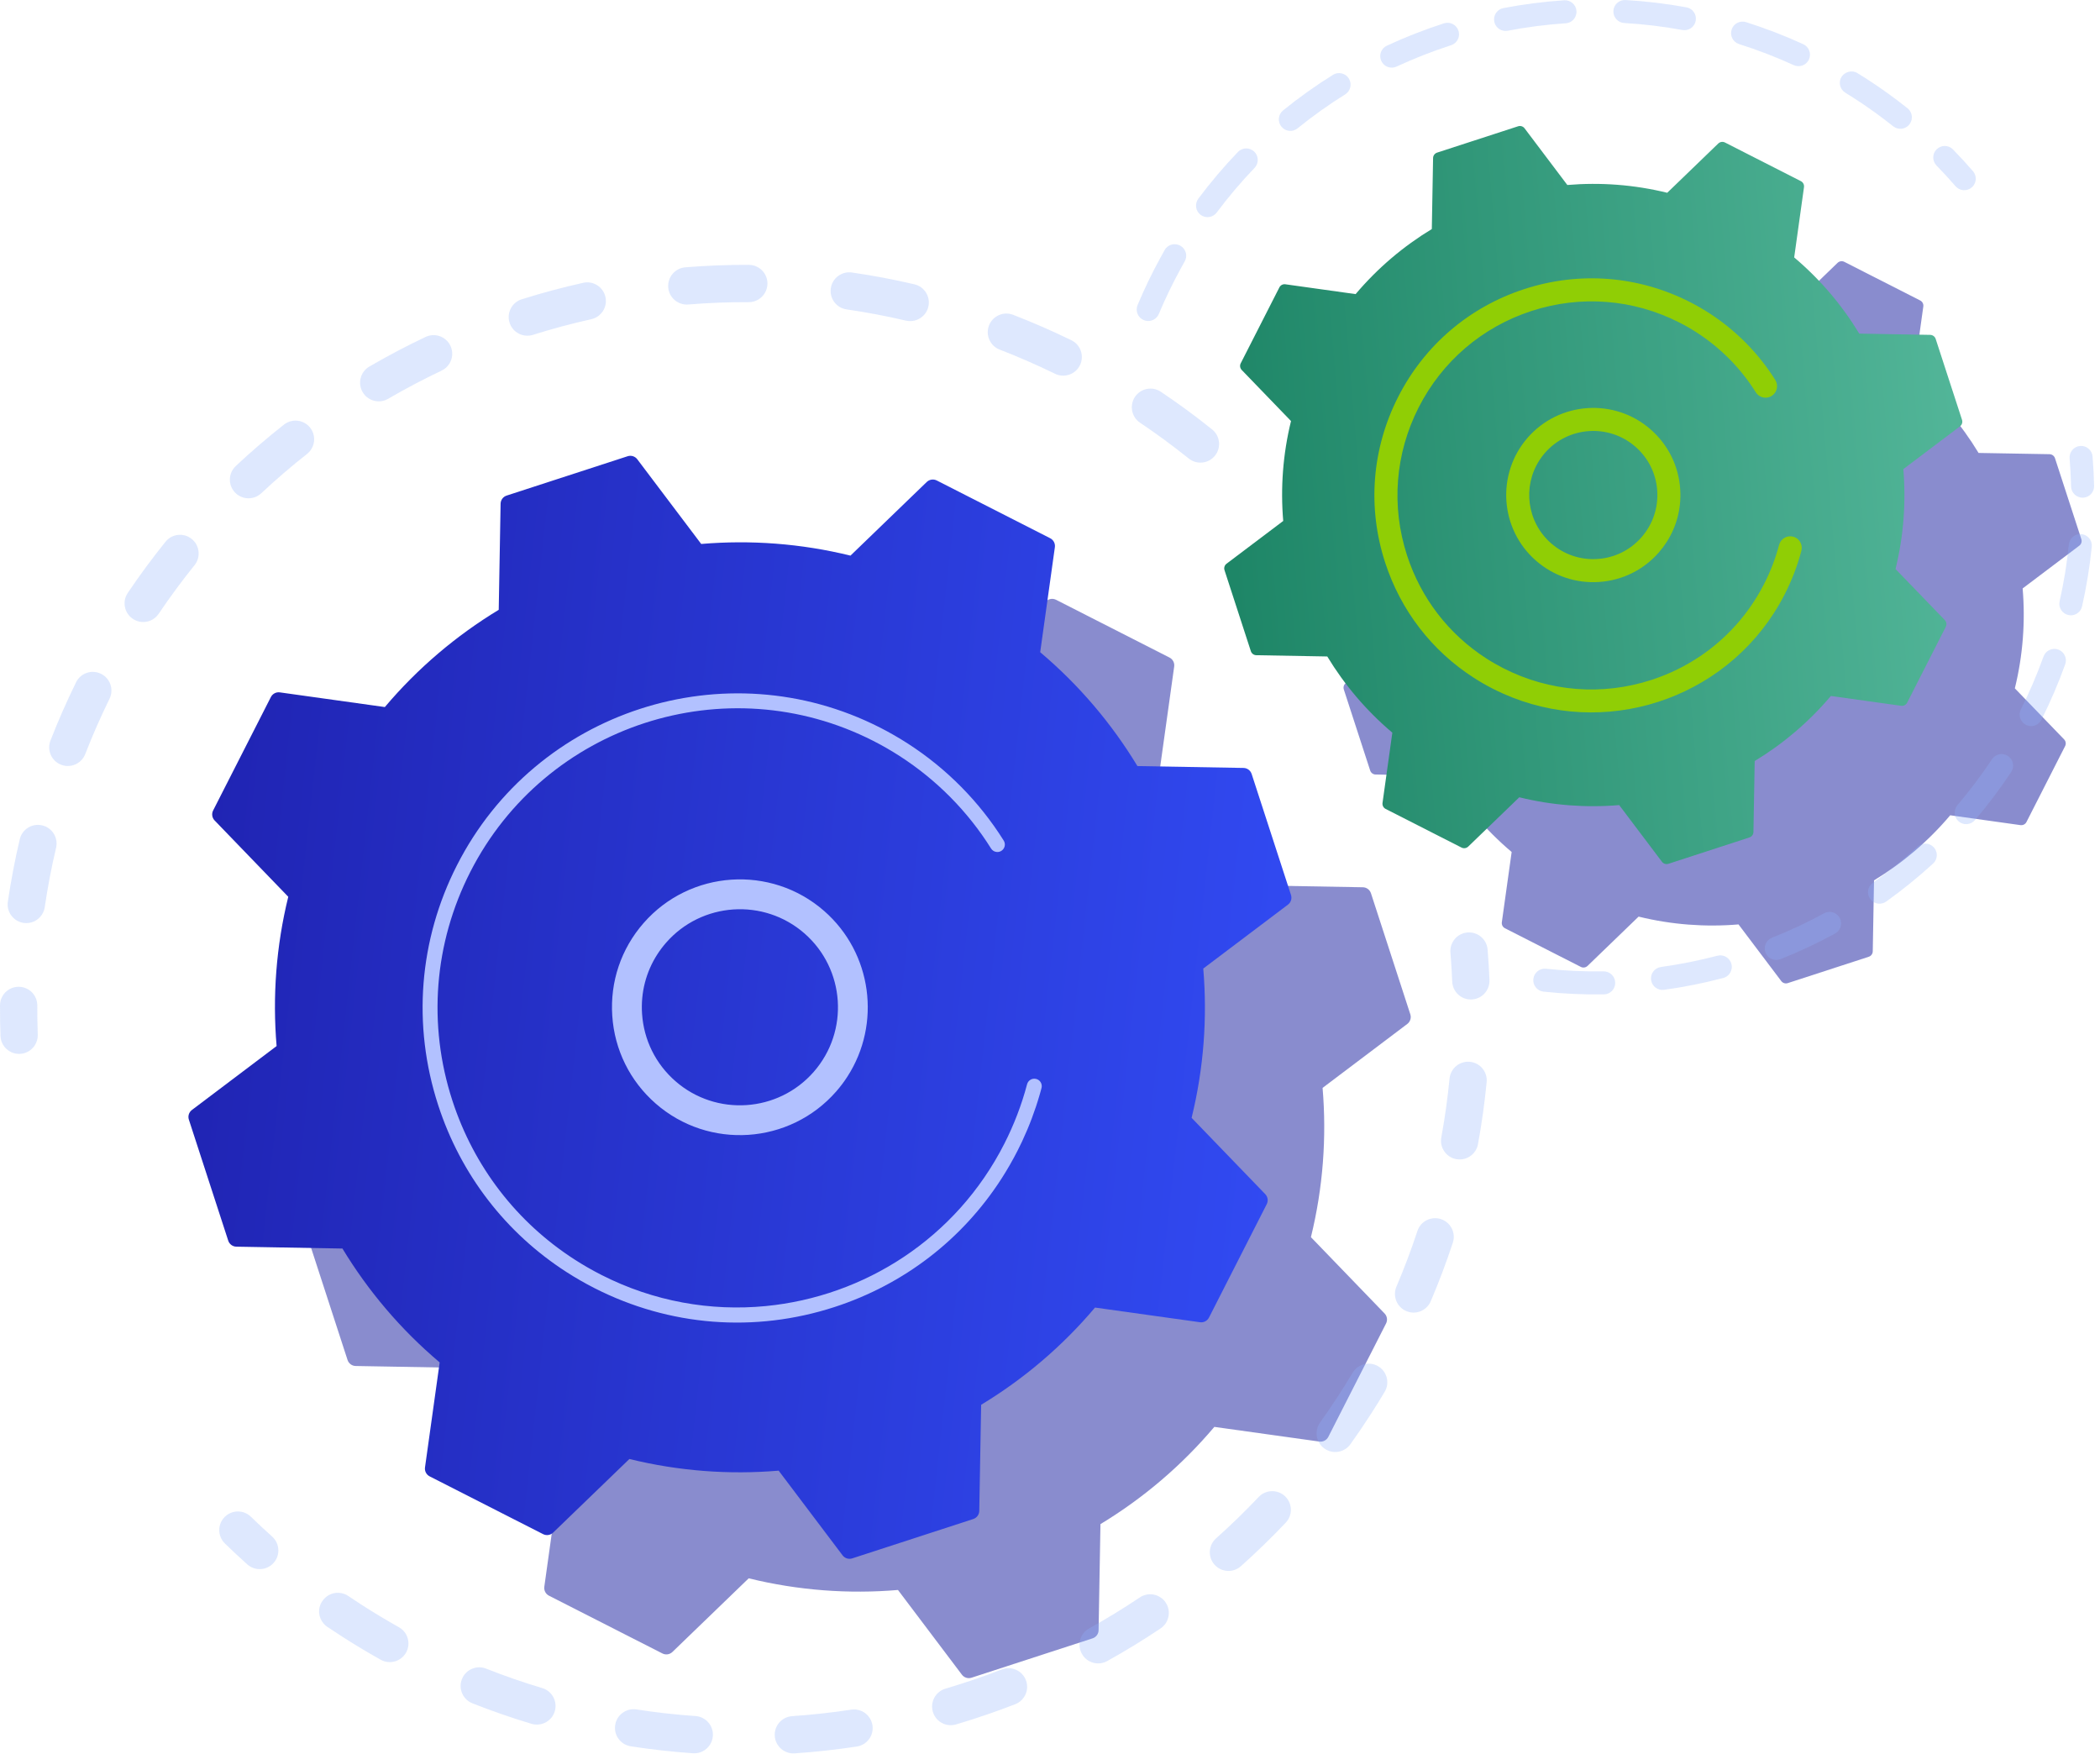 <?xml version="1.0" encoding="UTF-8"?>
<svg xmlns="http://www.w3.org/2000/svg" width="176" height="147" viewBox="0 0 176 147" fill="none">
  <path opacity="0.5" d="M114.9 74.862C114.803 74.566 114.53 74.362 114.217 74.358L105.327 74.201C103.176 70.649 100.443 67.415 97.178 64.658L98.408 55.859C98.452 55.551 98.293 55.247 98.016 55.107L88.511 50.267C88.233 50.125 87.897 50.176 87.671 50.392L81.278 56.564C77.128 55.545 72.904 55.237 68.768 55.587L63.411 48.49C63.224 48.241 62.898 48.138 62.602 48.235L52.459 51.533C52.163 51.63 51.959 51.903 51.955 52.216L51.798 61.106C48.246 63.257 45.011 65.99 42.254 69.255L33.454 68.025C33.145 67.981 32.843 68.14 32.702 68.417L27.862 77.922C27.721 78.2 27.772 78.537 27.988 78.761L34.159 85.155C33.14 89.305 32.832 93.529 33.182 97.665L26.084 103.021C25.835 103.209 25.732 103.535 25.829 103.831L29.128 113.974C29.224 114.27 29.497 114.472 29.81 114.478L38.7 114.635C40.851 118.187 43.584 121.421 46.849 124.178L45.619 132.977C45.575 133.285 45.734 133.589 46.011 133.729L55.516 138.569C55.794 138.711 56.13 138.66 56.355 138.444L62.749 132.272C66.899 133.291 71.123 133.599 75.259 133.249L80.615 140.346C80.803 140.595 81.127 140.698 81.425 140.601L91.568 137.303C91.864 137.206 92.068 136.933 92.072 136.62L92.229 127.73C95.781 125.579 99.016 122.846 101.773 119.581L110.573 120.811C110.881 120.855 111.183 120.696 111.325 120.419L116.165 110.914C116.307 110.636 116.255 110.299 116.039 110.075L109.868 103.681C110.887 99.531 111.195 95.307 110.845 91.171L117.943 85.814C118.192 85.627 118.295 85.301 118.198 85.005L114.9 74.862Z" fill="#141A9E"></path>
  <path opacity="0.5" d="M172.228 38.403C172.163 38.205 171.98 38.069 171.772 38.064L165.823 37.959C164.384 35.583 162.554 33.418 160.37 31.573L161.192 25.684C161.221 25.477 161.115 25.275 160.93 25.181L154.57 21.943C154.384 21.848 154.158 21.883 154.008 22.026L149.73 26.156C146.953 25.474 144.127 25.269 141.357 25.503L137.773 20.753C137.648 20.587 137.431 20.518 137.231 20.583L130.444 22.79C130.246 22.855 130.11 23.037 130.106 23.246L130 29.195C127.624 30.634 125.459 32.464 123.614 34.648L117.725 33.824C117.518 33.795 117.316 33.901 117.223 34.087L113.984 40.447C113.889 40.632 113.924 40.857 114.069 41.008L118.199 45.286C117.517 48.063 117.312 50.889 117.546 53.659L112.796 57.243C112.63 57.368 112.561 57.586 112.626 57.785L114.833 64.572C114.898 64.77 115.08 64.906 115.289 64.91L121.238 65.016C122.677 67.392 124.507 69.557 126.691 71.402L125.868 77.291C125.84 77.498 125.945 77.7 126.131 77.794L132.491 81.032C132.677 81.127 132.902 81.092 133.053 80.947L137.331 76.817C140.107 77.499 142.935 77.705 145.704 77.471L149.287 82.22C149.413 82.386 149.63 82.456 149.829 82.391L156.617 80.183C156.815 80.119 156.95 79.936 156.955 79.728L157.061 73.778C159.437 72.339 161.602 70.51 163.446 68.325L169.336 69.15C169.542 69.178 169.745 69.073 169.838 68.887L173.076 62.527C173.172 62.341 173.137 62.116 172.992 61.965L168.863 57.687C169.545 54.91 169.751 52.083 169.517 49.314L174.266 45.73C174.432 45.605 174.502 45.388 174.437 45.188L172.228 38.403Z" fill="#141A9E"></path>
  <g opacity="0.3">
    <path d="M101.827 38.187C101.287 38.86 100.303 38.967 99.629 38.427C98.321 37.377 96.948 36.367 95.549 35.428C94.841 34.953 94.646 33.999 95.105 33.285C95.111 33.276 95.116 33.268 95.122 33.259C95.603 32.542 96.574 32.352 97.291 32.832C98.764 33.821 100.211 34.882 101.587 35.989C102.217 36.494 102.351 37.388 101.924 38.052C101.894 38.098 101.862 38.143 101.827 38.187ZM88.42 31.324C86.906 30.584 85.345 29.903 83.781 29.298C82.977 28.987 82.576 28.081 82.887 27.276C83.203 26.469 84.104 26.072 84.91 26.383C86.556 27.02 88.198 27.737 89.793 28.514C90.569 28.893 90.89 29.829 90.511 30.605C90.484 30.661 90.454 30.715 90.421 30.767C89.996 31.423 89.139 31.674 88.42 31.324ZM75.925 26.87C74.288 26.487 72.616 26.171 70.952 25.93C70.098 25.806 69.506 25.014 69.63 24.159C69.754 23.306 70.546 22.713 71.401 22.837C73.153 23.09 74.915 23.424 76.638 23.827C77.478 24.023 77.999 24.864 77.805 25.705C77.762 25.884 77.691 26.049 77.598 26.195C77.249 26.735 76.586 27.024 75.925 26.87ZM62.749 25.323C61.066 25.315 59.364 25.382 57.688 25.518C56.828 25.587 56.073 24.947 56.004 24.087C55.934 23.226 56.576 22.473 57.435 22.402C59.2 22.258 60.992 22.189 62.762 22.197C63.626 22.201 64.322 22.903 64.319 23.767C64.317 24.076 64.227 24.363 64.071 24.604C63.79 25.039 63.303 25.326 62.749 25.323ZM49.556 26.751C47.918 27.116 46.271 27.557 44.665 28.063C43.84 28.321 42.963 27.862 42.705 27.039C42.447 26.215 42.904 25.338 43.729 25.08C45.419 24.549 47.151 24.085 48.875 23.7C49.718 23.511 50.552 24.043 50.741 24.885C50.836 25.309 50.749 25.732 50.53 26.072C50.315 26.405 49.974 26.657 49.556 26.751ZM37.008 31.061C35.489 31.781 33.983 32.575 32.529 33.422C31.783 33.857 30.826 33.605 30.391 32.859C29.956 32.113 30.208 31.156 30.954 30.721C32.483 29.831 34.07 28.994 35.669 28.237C36.449 27.867 37.381 28.2 37.751 28.979C37.991 29.487 37.935 30.057 37.651 30.497C37.5 30.732 37.281 30.931 37.008 31.061ZM1.978 77.345C1.124 77.22 0.533 76.426 0.657 75.572C0.914 73.822 1.25 72.059 1.656 70.333C1.854 69.492 2.697 68.973 3.537 69.171C4.377 69.368 4.898 70.211 4.7 71.05C4.313 72.688 3.995 74.362 3.75 76.024C3.717 76.252 3.636 76.461 3.519 76.643C3.198 77.143 2.603 77.438 1.978 77.345ZM25.734 38.042C24.413 39.08 23.122 40.19 21.896 41.339C21.265 41.929 20.276 41.896 19.686 41.266C19.096 40.635 19.132 39.65 19.759 39.056C21.049 37.847 22.41 36.678 23.8 35.584C24.478 35.05 25.46 35.167 25.995 35.845C26.419 36.383 26.433 37.113 26.081 37.658C25.99 37.802 25.874 37.931 25.734 38.042ZM5.118 64.088C4.313 63.775 3.915 62.868 4.229 62.063C4.87 60.416 5.592 58.774 6.373 57.182C6.75 56.405 7.689 56.088 8.465 56.467C9.239 56.847 9.559 57.783 9.18 58.559C8.439 60.071 7.754 61.632 7.144 63.197C7.105 63.297 7.056 63.39 7.001 63.476C6.605 64.091 5.823 64.362 5.118 64.088ZM16.305 47.365C15.251 48.673 14.239 50.043 13.299 51.438C12.817 52.154 11.845 52.344 11.129 51.861C10.423 51.386 10.23 50.433 10.689 49.719C10.695 49.71 10.701 49.701 10.707 49.692C11.696 48.223 12.761 46.78 13.869 45.403C14.411 44.731 15.396 44.625 16.067 45.167C16.695 45.673 16.828 46.565 16.403 47.229C16.372 47.275 16.339 47.32 16.305 47.365Z" fill="#91B3FA"></path>
    <path d="M2.916 87.603C3.082 87.345 3.176 87.034 3.164 86.704C3.135 85.897 3.123 85.079 3.126 84.269C3.13 83.405 2.434 82.701 1.571 82.698C0.707 82.694 0.002 83.39 0.001 84.253C-0.004 85.106 0.01 85.968 0.04 86.815C0.07 87.677 0.795 88.352 1.658 88.322C2.188 88.302 2.649 88.02 2.916 87.603Z" fill="#91B3FA"></path>
  </g>
  <g opacity="0.3">
    <path d="M23.081 130.784C23.489 130.15 23.389 129.295 22.809 128.775C22.21 128.237 21.611 127.677 21.029 127.112C20.41 126.51 19.422 126.524 18.819 127.141C18.214 127.762 18.231 128.749 18.848 129.351C19.459 129.946 20.09 130.536 20.721 131.102C21.365 131.679 22.352 131.625 22.929 130.982C22.986 130.92 23.036 130.853 23.081 130.784Z" fill="#91B3FA"></path>
    <path d="M113.179 121.033C112.676 121.735 111.701 121.898 110.997 121.395C110.295 120.893 110.134 119.919 110.636 119.214C111.592 117.878 112.507 116.478 113.364 115.043C113.802 114.303 114.767 114.06 115.508 114.502C116.249 114.945 116.491 115.905 116.048 116.646C115.677 117.268 115.297 117.882 114.907 118.486C114.352 119.35 113.77 120.206 113.179 121.033ZM117.86 109.878C117.066 109.54 116.696 108.622 117.034 107.828C117.683 106.303 118.275 104.735 118.793 103.165C119.06 102.345 119.948 101.9 120.768 102.17C121.587 102.44 122.033 103.325 121.762 104.145C121.217 105.796 120.594 107.448 119.91 109.052C119.875 109.136 119.833 109.214 119.785 109.288C119.38 109.916 118.571 110.18 117.86 109.878ZM107.76 127.605C106.565 128.868 105.298 130.097 103.997 131.258C103.352 131.833 102.365 131.776 101.79 131.131C101.216 130.486 101.273 129.499 101.917 128.924C103.153 127.822 104.355 126.655 105.49 125.456C106.083 124.83 107.074 124.803 107.7 125.396C108.254 125.921 108.339 126.756 107.94 127.375C107.889 127.455 107.828 127.532 107.76 127.605ZM122.051 97.144C121.202 96.989 120.639 96.174 120.795 95.325C121.094 93.698 121.325 92.037 121.485 90.392C121.568 89.531 122.332 88.903 123.192 88.986C124.051 89.069 124.681 89.833 124.596 90.692C124.428 92.425 124.184 94.173 123.87 95.887C123.832 96.094 123.755 96.284 123.648 96.451C123.316 96.969 122.692 97.262 122.051 97.144ZM97.268 136.472C95.825 137.44 94.32 138.361 92.795 139.206C92.04 139.626 91.089 139.353 90.67 138.598C90.25 137.843 90.523 136.892 91.278 136.472C92.727 135.668 94.156 134.795 95.526 133.874C96.243 133.393 97.214 133.584 97.696 134.301C98.053 134.836 98.038 135.511 97.712 136.019C97.6 136.194 97.451 136.35 97.268 136.472ZM85.087 142.823C83.463 143.454 81.793 144.023 80.125 144.517C79.296 144.762 78.428 144.289 78.183 143.46C77.939 142.632 78.411 141.762 79.24 141.519C80.825 141.051 82.412 140.509 83.955 139.91C84.76 139.597 85.665 139.996 85.978 140.8C86.166 141.285 86.096 141.807 85.834 142.213C85.662 142.482 85.407 142.699 85.087 142.823ZM71.811 146.369C70.087 146.632 68.333 146.824 66.598 146.942C65.736 147 64.992 146.348 64.933 145.488C64.874 144.626 65.527 143.882 66.387 143.823C68.036 143.711 69.702 143.528 71.34 143.279C72.193 143.149 72.99 143.735 73.12 144.59C73.18 144.982 73.088 145.361 72.889 145.67C72.655 146.033 72.272 146.298 71.811 146.369ZM58.077 146.934C56.337 146.813 54.583 146.617 52.862 146.35C52.009 146.217 51.425 145.418 51.558 144.565C51.691 143.714 52.489 143.128 53.342 143.261C54.976 143.515 56.641 143.7 58.294 143.815C59.154 143.875 59.805 144.621 59.745 145.482C59.725 145.753 59.639 146.004 59.5 146.218C59.203 146.683 58.667 146.975 58.077 146.934ZM44.547 144.466C42.882 143.966 41.215 143.388 39.594 142.748C38.791 142.431 38.397 141.523 38.714 140.72C39.029 139.92 39.938 139.523 40.741 139.84C42.281 140.449 43.865 140.997 45.447 141.472C46.274 141.72 46.742 142.592 46.495 143.418C46.451 143.561 46.389 143.696 46.312 143.815C45.945 144.387 45.231 144.671 44.547 144.466ZM31.904 139.094C30.785 138.468 29.674 137.799 28.598 137.106C28.208 136.856 27.823 136.601 27.44 136.344C26.724 135.861 26.516 134.889 27.018 134.175C27.502 133.459 28.472 133.27 29.189 133.753C29.552 133.998 29.919 134.241 30.29 134.479C31.312 135.138 32.37 135.773 33.433 136.37C34.186 136.791 34.453 137.745 34.032 138.497C34.016 138.525 34.001 138.552 33.983 138.58C33.537 139.267 32.628 139.501 31.904 139.094Z" fill="#91B3FA"></path>
    <path d="M124.585 83.044C124.753 82.783 124.847 82.469 124.833 82.135C124.798 81.29 124.745 80.43 124.676 79.577C124.605 78.716 123.85 78.076 122.99 78.147C122.129 78.218 121.489 78.971 121.56 79.833C121.626 80.642 121.676 81.461 121.71 82.264C121.744 83.126 122.472 83.798 123.334 83.761C123.862 83.739 124.32 83.458 124.585 83.044Z" fill="#91B3FA"></path>
  </g>
  <path d="M104.9 64.862C104.803 64.566 104.53 64.362 104.217 64.358L95.327 64.201C93.176 60.649 90.443 57.415 87.178 54.658L88.408 45.859C88.452 45.551 88.293 45.247 88.016 45.107L78.511 40.267C78.233 40.125 77.897 40.176 77.671 40.392L71.278 46.564C67.128 45.545 62.904 45.237 58.768 45.587L53.411 38.49C53.224 38.241 52.898 38.138 52.602 38.235L42.459 41.533C42.163 41.63 41.959 41.903 41.955 42.216L41.798 51.106C38.246 53.257 35.011 55.99 32.254 59.255L23.454 58.025C23.145 57.981 22.843 58.14 22.702 58.417L17.862 67.922C17.721 68.2 17.772 68.537 17.988 68.761L24.159 75.155C23.14 79.305 22.832 83.529 23.182 87.665L16.084 93.022C15.835 93.209 15.732 93.535 15.829 93.831L19.128 103.974C19.224 104.27 19.497 104.472 19.81 104.478L28.7 104.635C30.851 108.187 33.584 111.421 36.849 114.178L35.619 122.977C35.575 123.285 35.734 123.589 36.011 123.729L45.516 128.569C45.794 128.711 46.13 128.66 46.355 128.444L52.749 122.272C56.899 123.291 61.123 123.599 65.259 123.249L70.615 130.346C70.803 130.595 71.127 130.698 71.425 130.601L81.568 127.303C81.864 127.206 82.068 126.933 82.072 126.62L82.229 117.73C85.781 115.579 89.016 112.846 91.773 109.581L100.573 110.811C100.881 110.855 101.183 110.696 101.325 110.419L106.165 100.914C106.307 100.636 106.255 100.299 106.039 100.075L99.868 93.681C100.887 89.531 101.195 85.307 100.845 81.171L107.943 75.814C108.192 75.627 108.295 75.301 108.198 75.005L104.9 64.862Z" fill="url(#paint0_linear_6647_45093)"></path>
  <path d="M70.083 91.47C66.193 95.92 59.407 96.377 54.955 92.486C52.799 90.602 51.505 87.99 51.314 85.132C51.122 82.276 52.053 79.515 53.939 77.358C57.829 72.907 64.615 72.45 69.067 76.34C73.116 79.88 73.859 85.815 71.031 90.209C70.75 90.648 70.435 91.068 70.083 91.47ZM53.811 84.966C53.959 87.157 54.949 89.158 56.603 90.605C60.015 93.588 65.219 93.237 68.202 89.824C71.187 86.411 70.835 81.209 67.422 78.225C64.01 75.243 58.806 75.593 55.823 79.006C55.553 79.316 55.308 79.642 55.089 79.98C54.141 81.453 53.69 83.185 53.811 84.966Z" fill="#B2C1FF"></path>
  <path d="M83.934 98.778C84.42 98.023 84.87 97.239 85.283 96.429C85.413 96.174 85.539 95.917 85.661 95.657C86.26 94.379 86.758 93.055 87.145 91.705C87.151 91.687 87.155 91.669 87.161 91.649C87.177 91.596 87.192 91.545 87.205 91.492C87.234 91.391 87.261 91.288 87.288 91.186C87.359 90.917 87.245 90.644 87.023 90.5C86.968 90.466 86.908 90.438 86.843 90.422C86.509 90.333 86.168 90.534 86.079 90.867C85.625 92.585 84.981 94.265 84.168 95.861C80.131 103.791 72.432 108.658 64.171 109.457C59.576 109.902 54.807 109.089 50.397 106.842C49.624 106.448 48.875 106.018 48.157 105.555C43.312 102.436 39.718 97.784 37.912 92.23C35.838 85.852 36.372 79.047 39.416 73.07C45.704 60.727 60.848 55.806 73.187 62.089C73.948 62.477 74.686 62.901 75.398 63.36C78.489 65.35 81.108 67.993 83.061 71.11C83.111 71.19 83.177 71.255 83.253 71.304C83.451 71.43 83.712 71.441 83.923 71.308C84.216 71.124 84.305 70.739 84.121 70.446C82.071 67.173 79.32 64.397 76.076 62.309C75.327 61.828 74.553 61.382 73.754 60.975C60.8 54.377 44.896 59.554 38.302 72.504C35.106 78.778 34.546 85.922 36.724 92.618C38.619 98.449 42.393 103.331 47.479 106.605C48.235 107.091 49.02 107.543 49.831 107.956C56.106 111.152 63.249 111.712 69.945 109.535C75.774 107.639 80.658 103.865 83.934 98.778Z" fill="#B2C1FF"></path>
  <g opacity="0.3">
    <path d="M165.434 15.497C165.661 15.145 165.64 14.674 165.351 14.343C164.815 13.723 164.252 13.111 163.68 12.524C163.307 12.142 162.697 12.135 162.315 12.508C161.932 12.879 161.926 13.492 162.299 13.872C162.845 14.432 163.381 15.015 163.893 15.607C164.242 16.01 164.852 16.054 165.255 15.705C165.326 15.643 165.386 15.572 165.434 15.497Z" fill="#91B3FA"></path>
    <path d="M160.024 10.432C159.691 10.848 159.084 10.916 158.667 10.584C157.615 9.745 156.508 8.949 155.376 8.222C155.138 8.068 154.896 7.917 154.653 7.767C154.199 7.488 154.057 6.893 154.336 6.439C154.617 6.019 155.21 5.842 155.665 6.122C155.92 6.279 156.172 6.437 156.421 6.597C157.607 7.361 158.768 8.194 159.87 9.075C160.261 9.386 160.346 9.94 160.08 10.35C160.064 10.377 160.044 10.405 160.024 10.432ZM150.328 5.457C148.844 4.778 147.306 4.185 145.754 3.696C145.245 3.534 144.964 2.994 145.124 2.485C145.284 1.979 145.828 1.694 146.335 1.855C147.961 2.369 149.575 2.991 151.13 3.703C151.614 3.925 151.827 4.497 151.607 4.983C151.587 5.026 151.564 5.066 151.54 5.106C151.284 5.501 150.769 5.66 150.328 5.457ZM140.995 2.514C139.394 2.219 137.756 2.023 136.127 1.929C135.595 1.899 135.188 1.442 135.218 0.91C135.25 0.376 135.704 -0.029 136.237 0.002C137.944 0.1 139.662 0.307 141.342 0.615C141.866 0.711 142.215 1.214 142.118 1.738C142.094 1.866 142.047 1.982 141.981 2.086C141.776 2.405 141.391 2.586 140.995 2.514ZM131.223 1.951C129.596 2.059 127.958 2.269 126.362 2.576C125.838 2.675 125.333 2.332 125.232 1.809C125.132 1.286 125.473 0.779 125.997 0.678C127.673 0.356 129.388 0.136 131.095 0.023C131.626 -0.012 132.087 0.391 132.123 0.922C132.137 1.137 132.079 1.339 131.972 1.508C131.812 1.759 131.54 1.931 131.223 1.951ZM121.611 3.792C120.059 4.292 118.524 4.894 117.046 5.58C116.563 5.805 115.989 5.593 115.765 5.11C115.54 4.627 115.749 4.052 116.234 3.829C117.781 3.11 119.391 2.48 121.018 1.955C121.525 1.792 122.07 2.07 122.233 2.577C122.325 2.864 122.277 3.163 122.126 3.397C122.01 3.576 121.832 3.72 121.611 3.792ZM112.738 7.911C111.355 8.773 110.014 9.73 108.751 10.755C108.337 11.09 107.729 11.028 107.394 10.613C107.058 10.199 107.12 9.592 107.534 9.254C108.858 8.179 110.266 7.175 111.716 6.271C112.169 5.989 112.763 6.128 113.046 6.579C113.249 6.907 113.234 7.31 113.038 7.613C112.963 7.729 112.863 7.832 112.738 7.911ZM105.143 14.072C104.018 15.243 102.951 16.5 101.974 17.811C101.654 18.238 101.05 18.326 100.623 18.006C100.196 17.687 100.114 17.088 100.427 16.654C101.453 15.282 102.57 13.963 103.751 12.735C104.121 12.351 104.732 12.338 105.116 12.708C105.454 13.033 105.503 13.546 105.259 13.927C105.226 13.975 105.186 14.025 105.143 14.072ZM95.858 26.828C95.366 26.623 95.135 26.057 95.341 25.564C95.91 24.203 96.563 22.849 97.282 21.544C97.391 21.345 97.501 21.149 97.613 20.952C97.862 20.485 98.467 20.329 98.93 20.595C99.394 20.859 99.554 21.449 99.288 21.913C99.183 22.095 99.08 22.281 98.976 22.471C98.289 23.72 97.664 25.012 97.122 26.31C97.099 26.363 97.072 26.414 97.043 26.461C96.794 26.848 96.296 27.012 95.858 26.828Z" fill="#91B3FA"></path>
  </g>
  <g opacity="0.3">
    <path d="M168.559 64.695C167.631 66.097 166.607 67.456 165.519 68.731C165.173 69.136 164.563 69.186 164.157 68.84C163.751 68.494 163.709 67.884 164.048 67.478C165.085 66.261 166.062 64.966 166.948 63.627C167.243 63.182 167.842 63.061 168.286 63.355C168.727 63.648 168.85 64.24 168.565 64.682C168.564 64.687 168.561 64.69 168.559 64.695ZM169.797 60.747C169.32 60.508 169.128 59.927 169.367 59.452C170.085 58.017 170.725 56.526 171.267 55.018C171.448 54.52 172.001 54.255 172.502 54.436C173.003 54.616 173.265 55.169 173.085 55.671C172.517 57.252 171.847 58.816 171.092 60.318C171.076 60.35 171.059 60.38 171.041 60.409C170.777 60.818 170.242 60.972 169.797 60.747ZM162.009 72.373C160.768 73.509 159.447 74.581 158.082 75.556C157.649 75.866 157.045 75.766 156.735 75.333C156.424 74.9 156.526 74.299 156.959 73.986C158.26 73.056 159.521 72.034 160.706 70.951C161.1 70.59 161.71 70.617 162.069 71.009C162.372 71.34 162.401 71.825 162.17 72.184C162.125 72.25 162.071 72.315 162.009 72.373ZM173.345 51.542C172.825 51.425 172.498 50.908 172.615 50.388C172.969 48.824 173.23 47.222 173.388 45.628C173.443 45.098 173.915 44.711 174.445 44.763C174.977 44.816 175.363 45.289 175.31 45.819C175.143 47.492 174.869 49.172 174.499 50.812C174.474 50.925 174.428 51.029 174.37 51.121C174.155 51.455 173.751 51.635 173.345 51.542ZM153.799 78.237C152.324 79.041 150.784 79.762 149.222 80.383C148.727 80.579 148.165 80.337 147.969 79.841C147.773 79.346 148.014 78.784 148.511 78.586C150.001 77.996 151.47 77.308 152.875 76.539C153.343 76.284 153.929 76.456 154.186 76.926C154.361 77.246 154.334 77.623 154.149 77.911C154.063 78.044 153.946 78.157 153.799 78.237ZM144.421 81.963C142.794 82.391 141.126 82.724 139.464 82.952C138.935 83.025 138.449 82.656 138.377 82.128C138.304 81.601 138.673 81.112 139.201 81.039C140.786 80.82 142.377 80.504 143.931 80.096C144.447 79.96 144.974 80.268 145.11 80.784C145.181 81.056 145.129 81.332 144.987 81.553C144.861 81.747 144.664 81.9 144.421 81.963ZM134.42 83.336C132.735 83.361 131.035 83.284 129.367 83.106C128.836 83.049 128.452 82.573 128.51 82.043C128.565 81.513 129.042 81.13 129.572 81.186C131.164 81.356 132.785 81.43 134.39 81.405C134.923 81.397 135.362 81.823 135.369 82.356C135.372 82.554 135.317 82.738 135.217 82.893C135.048 83.154 134.755 83.331 134.42 83.336Z" fill="#91B3FA"></path>
    <path d="M175.353 41.265C175.454 41.108 175.51 40.921 175.505 40.721C175.487 39.896 175.444 39.067 175.377 38.256C175.333 37.725 174.867 37.329 174.335 37.373C173.806 37.418 173.41 37.883 173.452 38.415C173.516 39.186 173.556 39.979 173.576 40.767C173.588 41.3 174.031 41.722 174.563 41.71C174.896 41.701 175.185 41.526 175.353 41.265Z" fill="#91B3FA"></path>
  </g>
  <path d="M162.228 28.402C162.163 28.205 161.98 28.069 161.772 28.064L155.823 27.959C154.384 25.582 152.554 23.418 150.37 21.573L151.192 15.684C151.221 15.477 151.115 15.275 150.93 15.181L144.57 11.943C144.384 11.848 144.158 11.883 144.008 12.026L139.73 16.156C136.953 15.474 134.127 15.269 131.357 15.503L127.773 10.753C127.648 10.587 127.431 10.518 127.231 10.583L120.444 12.79C120.246 12.855 120.11 13.037 120.106 13.246L120 19.195C117.624 20.634 115.459 22.464 113.614 24.648L107.725 23.824C107.518 23.795 107.316 23.901 107.223 24.087L103.984 30.447C103.889 30.632 103.924 30.857 104.069 31.008L108.199 35.286C107.517 38.063 107.312 40.889 107.546 43.659L102.796 47.243C102.63 47.368 102.561 47.586 102.626 47.785L104.833 54.572C104.898 54.77 105.08 54.906 105.289 54.91L111.238 55.016C112.677 57.392 114.507 59.557 116.691 61.402L115.868 67.291C115.84 67.498 115.945 67.7 116.131 67.794L122.491 71.032C122.677 71.127 122.902 71.092 123.053 70.947L127.331 66.817C130.107 67.499 132.935 67.705 135.704 67.471L139.287 72.22C139.413 72.386 139.63 72.456 139.829 72.391L146.617 70.183C146.815 70.119 146.95 69.936 146.955 69.728L147.061 63.778C149.437 62.339 151.602 60.51 153.446 58.325L159.336 59.15C159.542 59.178 159.745 59.072 159.838 58.887L163.076 52.527C163.172 52.341 163.137 52.116 162.992 51.965L158.863 47.687C159.545 44.91 159.751 42.083 159.517 39.314L164.266 35.73C164.432 35.605 164.502 35.388 164.437 35.188L162.228 28.402Z" fill="url(#paint1_linear_6647_45093)"></path>
  <path d="M139.032 46.292C137.749 47.761 135.969 48.642 134.023 48.772C132.077 48.904 130.196 48.268 128.727 46.985C125.696 44.335 125.386 39.72 128.034 36.68C130.685 33.648 135.308 33.337 138.338 35.987C139.806 37.27 140.688 39.05 140.818 40.996C140.924 42.578 140.525 44.116 139.681 45.427C139.488 45.727 139.271 46.017 139.032 46.292ZM129.997 45.531C131.078 46.476 132.46 46.943 133.893 46.846C135.324 46.749 136.633 46.102 137.577 45.021C138.52 43.94 138.988 42.557 138.892 41.124C138.796 39.693 138.147 38.384 137.066 37.441C134.837 35.492 131.437 35.72 129.486 37.95C129.311 38.152 129.153 38.362 129.012 38.581C127.596 40.783 127.968 43.757 129.997 45.531Z" fill="#90CE05"></path>
  <path d="M148.67 51.378C149 50.865 149.307 50.33 149.591 49.775C150.152 48.671 150.604 47.51 150.93 46.319C150.943 46.265 150.959 46.212 150.972 46.157C151.082 45.742 150.904 45.32 150.563 45.099C150.48 45.046 150.386 45.004 150.285 44.977C149.77 44.841 149.244 45.149 149.106 45.664C148.812 46.778 148.395 47.866 147.87 48.896C147.841 48.953 147.811 49.009 147.782 49.065C146.516 51.494 144.693 53.514 142.479 55.002C141.277 55.81 139.959 56.461 138.551 56.933C138.539 56.938 138.528 56.941 138.516 56.946C138.481 56.958 138.447 56.968 138.41 56.98C134.281 58.322 129.876 57.977 126.007 56.007C125.506 55.751 125.023 55.474 124.556 55.173C121.421 53.153 119.094 50.143 117.924 46.547C116.582 42.418 116.928 38.013 118.898 34.144C120.868 30.278 124.227 27.405 128.356 26.061C132.485 24.719 136.89 25.063 140.759 27.035C141.251 27.285 141.73 27.56 142.19 27.858C144.191 29.145 145.888 30.857 147.151 32.876C147.23 32.999 147.331 33.101 147.447 33.175C147.752 33.371 148.155 33.386 148.483 33.181C148.934 32.897 149.071 32.302 148.788 31.849C147.373 29.591 145.475 27.676 143.238 26.235C142.722 25.903 142.187 25.595 141.636 25.314C137.307 23.11 132.379 22.723 127.758 24.225C123.139 25.727 119.38 28.936 117.177 33.268C114.973 37.596 114.585 42.525 116.089 47.145C117.396 51.166 119.999 54.536 123.509 56.794C124.029 57.13 124.571 57.442 125.131 57.726C133.513 61.995 143.685 59.122 148.67 51.378Z" fill="#90CE05"></path>
  <defs>
    <linearGradient id="paint0_linear_6647_45093" x1="15.793" y1="38.199" x2="117.174" y2="49.349" gradientUnits="userSpaceOnUse">
      <stop stop-color="#1F22B0"></stop>
      <stop offset="1" stop-color="#324CF5"></stop>
    </linearGradient>
    <linearGradient id="paint1_linear_6647_45093" x1="164.461" y1="10.559" x2="98.161" y2="16.167" gradientUnits="userSpaceOnUse">
      <stop stop-color="#54B79A"></stop>
      <stop offset="1" stop-color="#1C8465"></stop>
    </linearGradient>
  </defs>
</svg>
